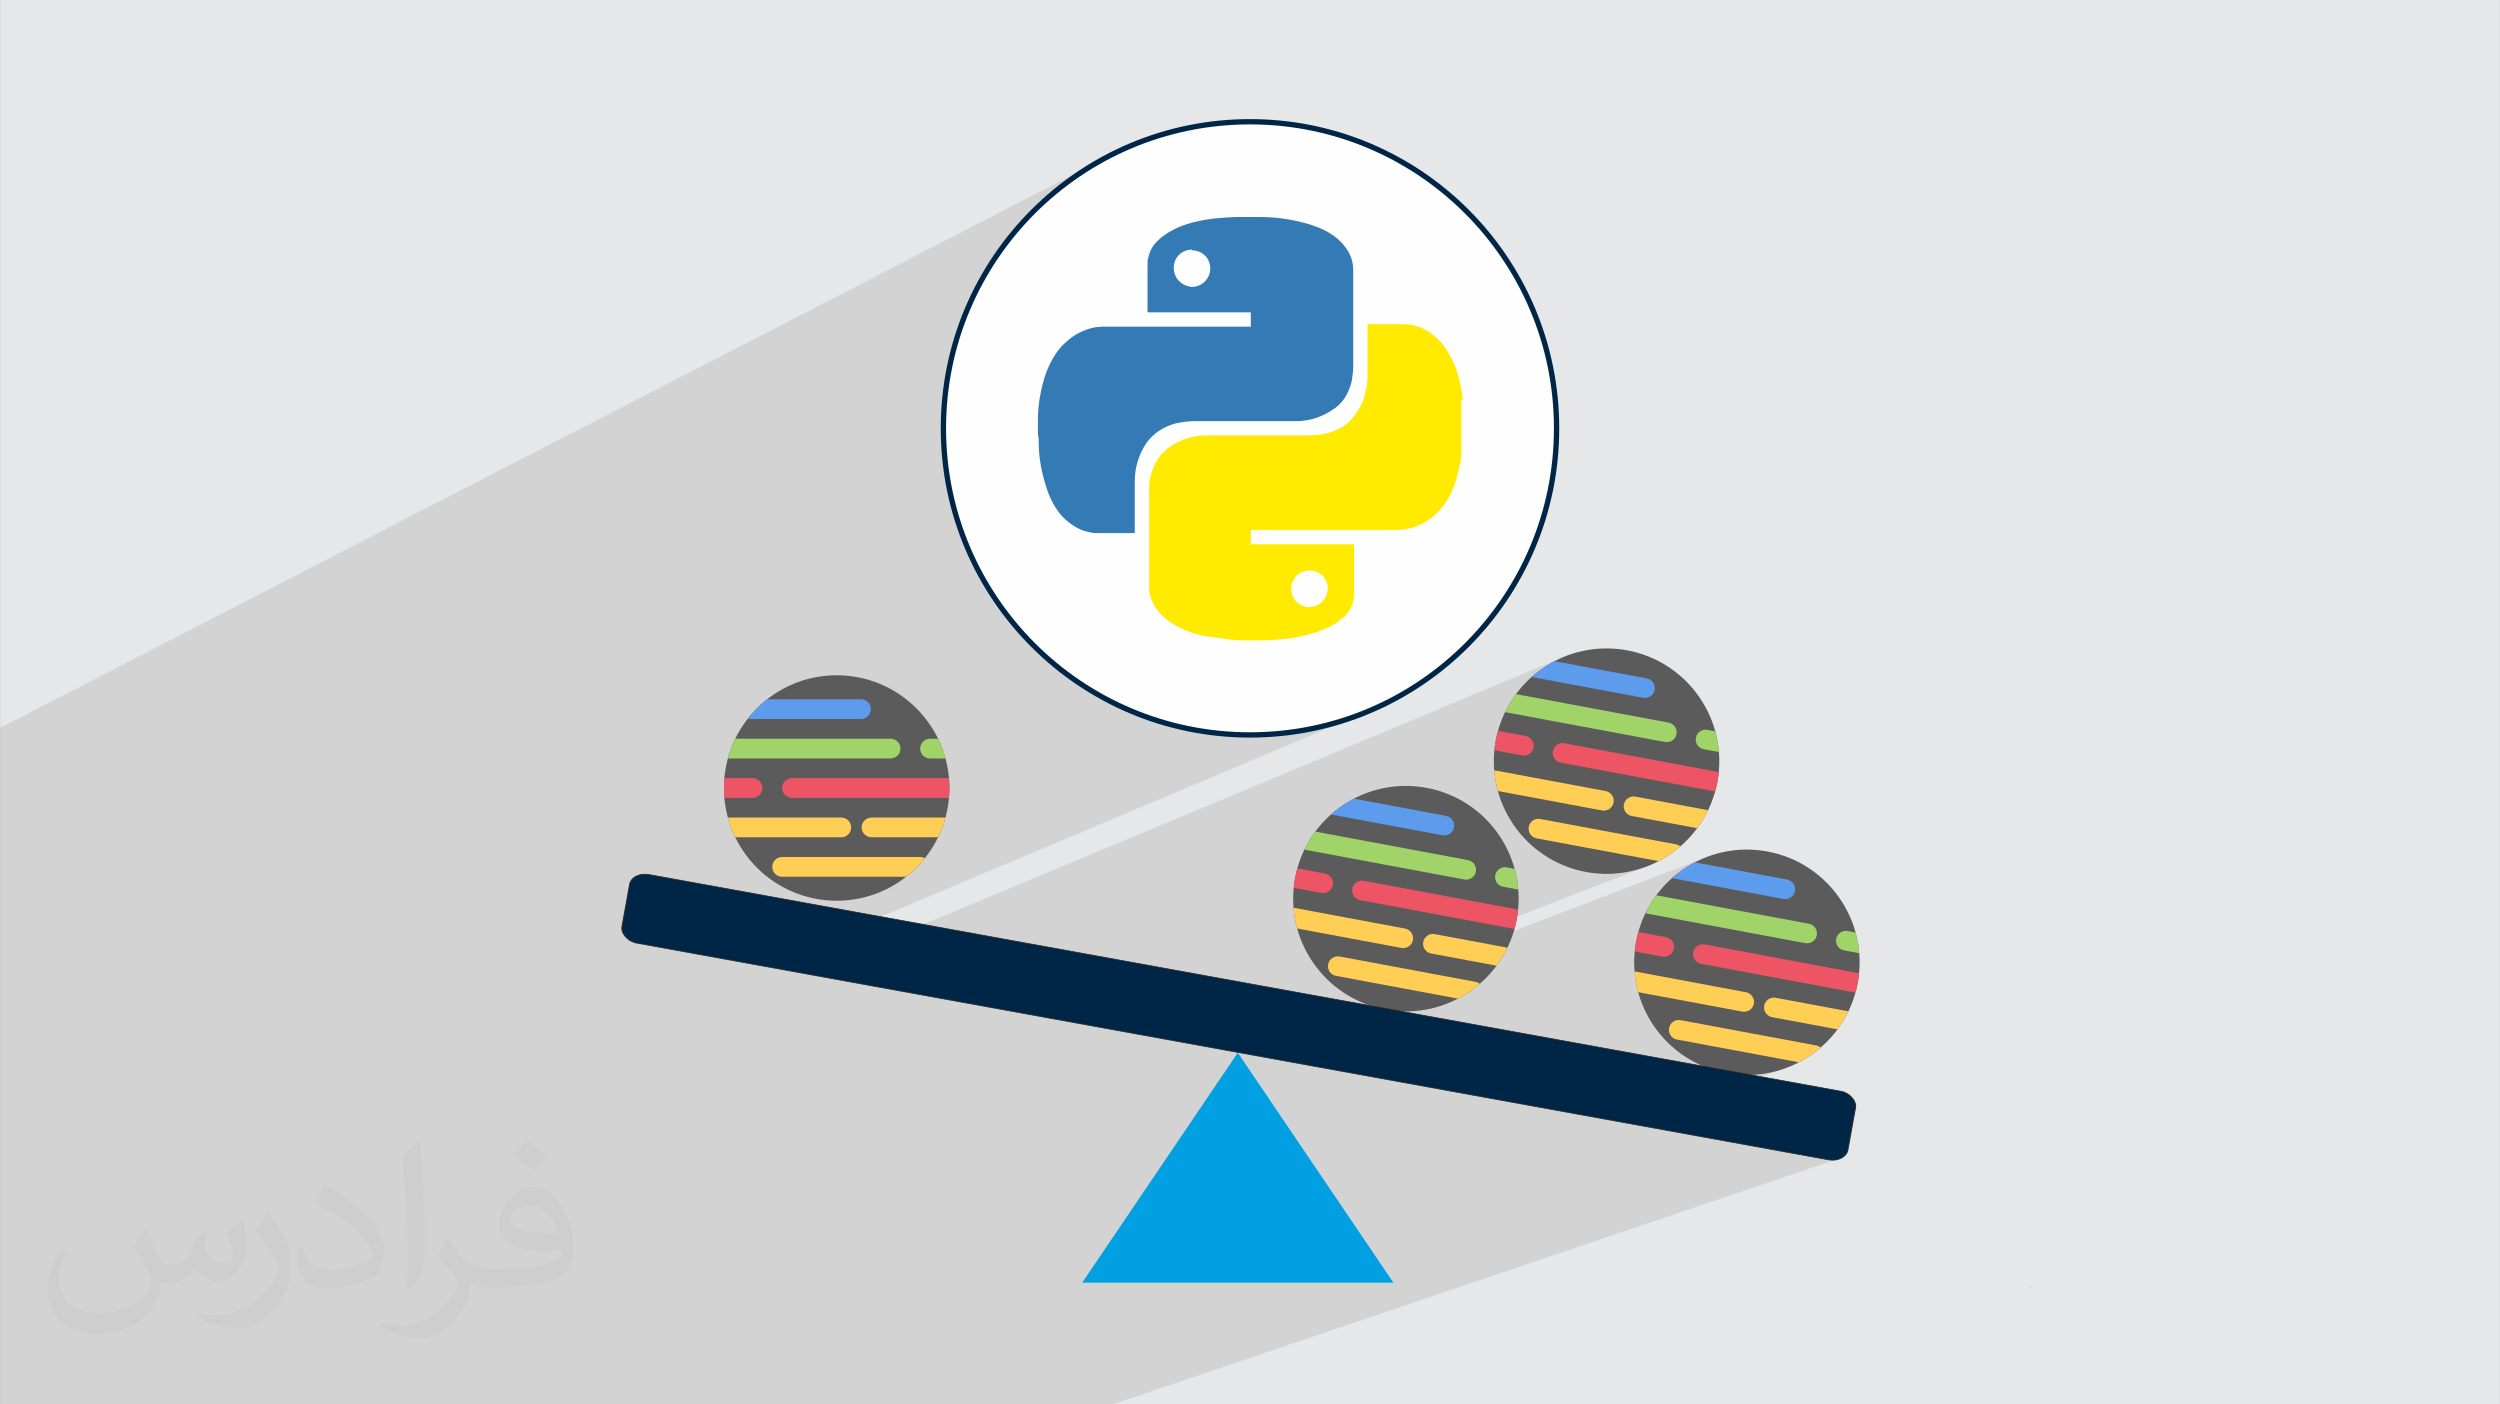 <?xml version="1.0" encoding="UTF-8"?>
<!DOCTYPE svg PUBLIC "-//W3C//DTD SVG 1.0//EN" "http://www.w3.org/TR/2001/REC-SVG-20010904/DTD/svg10.dtd">
<!-- Creator: CorelDRAW -->
<svg xmlns="http://www.w3.org/2000/svg" xml:space="preserve" width="3.708in" height="2.083in" version="1.0" style="shape-rendering:geometricPrecision; text-rendering:geometricPrecision; image-rendering:optimizeQuality; fill-rule:evenodd; clip-rule:evenodd"
viewBox="0 0 3702.73 2080.18"
 xmlns:xlink="http://www.w3.org/1999/xlink"
 xmlns:xodm="http://www.corel.com/coreldraw/odm/2003">
 <rect x="0" y="0" width="3702.73" height="2080.18" fill="#808080" stroke="none"/>
 <defs>
  <style type="text/css">
   <![CDATA[
    .str1 {stroke:#2B2A29;stroke-width:7.86;stroke-miterlimit:2.613}
    .str0 {stroke:#002647;stroke-width:7.86;stroke-miterlimit:2.613}
    .fil11 {fill:none}
    .fil6 {fill:#5B5B5B}
    .fil13 {fill:#00A0E3}
    .fil12 {fill:#002647}
    .fil0 {fill:#E6E7E8}
    .fil3 {fill:#FEFEFE}
    .fil4 {fill:#347AB4;fill-rule:nonzero}
    .fil7 {fill:#5D9CEC;fill-rule:nonzero}
    .fil8 {fill:#A0D468;fill-rule:nonzero}
    .fil9 {fill:#ED5565;fill-rule:nonzero}
    .fil10 {fill:#FFCE54;fill-rule:nonzero}
    .fil5 {fill:#FFEA00;fill-rule:nonzero}
    .fil2 {fill:#373435;fill-opacity:0.031}
    .fil1 {fill:#2B2A29;fill-opacity:0.102}
   ]]>
  </style>
     <clipPath id="id0">
      <path d="M1239.15 1000.21c92.21,0 166.97,74.76 166.97,166.97 0,92.22 -74.76,166.97 -166.97,166.97 -92.22,0 -166.97,-74.75 -166.97,-166.97 0,-92.21 74.75,-166.97 166.97,-166.97z"/>
     </clipPath>
      <clipPath id="id1">
       <path d="M2617.98 1261.25c90.65,16.93 150.41,104.13 133.49,194.78 -16.93,90.65 -104.13,150.41 -194.78,133.49 -90.65,-16.93 -150.41,-104.13 -133.49,-194.78 16.93,-90.65 104.14,-150.41 194.78,-133.49z"/>
      </clipPath>
      <clipPath id="id2">
       <path d="M2112.96 1166.95c90.65,16.93 150.41,104.13 133.49,194.78 -16.93,90.65 -104.13,150.41 -194.78,133.49 -90.65,-16.93 -150.41,-104.13 -133.49,-194.78 16.93,-90.65 104.14,-150.41 194.78,-133.49z"/>
      </clipPath>
      <clipPath id="id3">
       <path d="M2410.15 963.29c90.65,16.93 150.41,104.14 133.49,194.79 -16.93,90.65 -104.14,150.41 -194.78,133.49 -90.65,-16.93 -150.41,-104.14 -133.49,-194.79 16.93,-90.65 104.13,-150.41 194.78,-133.49z"/>
      </clipPath>
 </defs>
 <g id="Layer_x0020_1">
  <path class="fil0" d="M-0 0l3702.73 0 0 2080.18 -3702.73 0 0 -2080.18z"/>
  <path class="fil1" d="M372.37 2080.18l-351.32 0 -21.05 0 0 -75.08 0 -97.5 0 -32.2 0 -89.6 0 -3.46 0 -15.82 0 -6.31 0 -7.39 0 -1.73 0 -0.44 0 -31.63 0 -4.82 0 -3.46 0 -3.98 0 -2.21 0 -3.72 0 -1.98 0 -16.91 0 -25.87 0 -5.2 0 -8.23 0 -17.5 0 -40.45 0 -1.92 0 -0.03 0 -5.19 0 -14.01 0 -1.94 0 -6.51 0 -3.88 0 -1.04 0 -8.37 0 -16.07 0 -0.86 0 -7.5 0 -16.31 0 -1.6 0 -15.17 0 -0.6 0 -4.82 0 -3.31 0 -14.07 0 -3.52 0 -8.12 0 -7.83 0 -0.89 0 -57 0 -0.02 0 -0.02 0 -0.93 0 -6.85 0 -0.48 0 -4.21 0 -13.89 0 -31.94 0 -30.96 0 -1.88 0 -0.61 0 -2.04 0 -8.31 0 -1.58 0 -12.83 0 -9.92 0 -10.39 0 -0.32 0 -0.59 0 -0.36 0 -2.35 0 -7.8 0 -0.55 0 -14.1 0 -10.79 0 -0.12 0 -132.13 1634.9 -843.03 -19.02 10.93 -18.42 11.81 -17.8 12.66 -17.16 13.48 -16.48 14.27 -15.77 15.04 -15.04 15.77 -14.27 16.48 -13.48 17.16 -12.66 17.8 -11.81 18.42 -10.93 19.02 -10.03 19.58 -9.1 20.12 -8.13 20.62 -7.14 21.1 -0.38 1.34 320.23 -160.32 3.92 -1.95 3.94 -1.83 3.12 -1.28 3.15 -1.2 3.17 -1.13 3.19 -1.06 3.21 -0.99 3.22 -0.92 3.24 -0.86 3.25 -0.8 3.26 -0.75 3.27 -0.7 3.28 -0.65 3.29 -0.6 3.29 -0.56 3.29 -0.52 3.29 -0.48 3.29 -0.45 4.85 -0.41 4.85 -0.41 4.85 -0.39 4.85 -0.35 4.84 -0.3 4.84 -0.24 4.83 -0.15 4.82 -0.06 0.06 0 0.15 0 0.22 0 0.24 0 0.25 0 0.22 0 0.15 0 0.06 0 3.08 0 3.07 0 3.07 0 3.07 0 3.08 0 3.09 0 3.1 0 3.12 0 0.05 0 0.14 0 0.22 0 0.29 0 0.35 0 0.39 0 0.42 0 0.45 0 2.87 0.02 2.84 0.04 2.81 0.07 2.79 0.1 2.76 0.13 2.74 0.15 2.72 0.18 2.7 0.21 2.68 0.24 2.68 0.26 2.67 0.29 2.65 0.32 2.65 0.34 2.64 0.37 2.64 0.39 2.64 0.42 5.31 0.96 5.3 1.05 5.26 1.16 5.22 1.26 5.16 1.38 5.07 1.49 4.98 1.62 4.87 1.75 4.85 1.88 4.83 2.11 4.77 2.35 4.69 2.61 4.58 2.89 4.45 3.17 4.28 3.48 4.1 3.79 2.99 3.2 2.85 3.41 2.67 3.61 2.45 3.79 2.17 3.95 1.85 4.1 1.49 4.24 1.08 4.35 0.4 2.22 0.3 2.19 0.22 2.16 0.15 2.11 0.09 2.06 0.04 1.99 0.02 1.91 0 1.82 0 4.3 0 4.3 0 4.3 0 4.3 0 4.3 0 4.3 0 4.3 0 4.3 0 4.3 0 4.3 0 4.3 0 4.3 0 4.3 0 4.3 0 4.3 0 4.3 0 4.3 0 4.3 0 4.3 0 3.6 21.26 -10.09 0.4 0 0.31 0 0.26 0 0.22 0 0.22 0 0.24 0 0.29 0 0.37 0 3.12 0 3.14 0 3.16 0 3.17 0 3.18 0 3.19 0 3.2 0 3.2 0 3.2 0 3.2 0 3.19 0 3.18 0 3.17 0 3.16 0 3.14 0 3.12 0 3.91 0.11 3.92 0.34 3.91 0.56 3.88 0.79 3.83 1.01 3.77 1.23 3.69 1.44 3.59 1.66 5.17 2.85 4.94 3.25 4.7 3.61 4.44 3.94 4.16 4.23 3.86 4.47 3.55 4.67 3.22 4.84 2.35 3.74 2.19 3.77 2.04 3.81 1.9 3.84 1.77 3.88 1.63 3.92 1.51 3.96 1.39 3.99 1.28 4.04 1.18 4.08 1.07 4.13 0.98 4.17 0.89 4.23 0.81 4.27 0.74 4.32 0.67 4.38 0.05 0.9 0.14 0.91 0.19 0.93 0.22 0.97 0.22 1.03 0.19 1.1 0.14 1.2 0.05 1.3c1140.36,1735.66 1377.68,2096.87 0,0l-1.11 0.51c1182.01,1844.72 1297.93,2025.63 0,0l-0.08 0.04 726.71 1239.33c211.19,273.88 276.95,359.15 0,0l0 0 -412.19 -534.54 -5.9 5.18 -5.78 5.58 -5.51 5.86 -5.24 6.14 -4.95 6.4 -4.65 6.66 -4.33 6.91 -4 7.14 -3.67 7.38 -3.31 7.6 -2.96 7.81 -2.57 8.02 -2.19 8.22 -1.79 8.41 -1.36 8.49 -0.92 8.45 -0.49 8.41 -0.07 8.35 0.35 8.28 0.76 8.2 1.16 8.11 1.54 8 1.93 7.89 2.3 7.75 2.67 7.61 3.03 7.46 3.37 7.29 3.71 7.11 4.05 6.92 4.37 6.71 4.69 6.5 4.99 6.27 5.29 6.03 5.58 5.78 5.86 5.51 6.14 5.24 6.4 4.95 6.66 4.64 6.91 4.33 7.14 4 7.38 3.67 7.6 3.31 7.81 2.96 8.02 2.57 8.22 2.19 8.41 1.79 8.49 1.36 8.45 0.92 8.41 0.49 8.35 0.07 8.28 -0.35 8.2 -0.76 8.11 -1.16 8 -1.54 7.89 -1.93 7.75 -2.3 7.61 -2.67 -186.28 65.66 19.96 28.63 231.34 41.95 3.96 0.31 3.83 -0.47 3.62 -1.2 -173.52 58.73 212.55 304.92 -212.55 -304.92 -11.82 4 204.76 300.92 -204.76 -300.92 -247.87 83.9 134.02 217.02 -134.02 -217.02 -39.77 13.46 117.65 203.56 -117.65 -203.56 -601.44 203.56 -111.64 0 -219.27 0 -85.38 0 -133.9 0 -328.82 0 -198.94 0 -102.27 0 -53.14 0 -42.5 0zm819.75 -637.74l649.75 -271.4 -18.43 -31.88 -693.09 292.09 61.77 11.2zm1287.78 233.5l-19.96 -28.63 -10.02 3.53 15.26 22.43 14.71 2.67zm-14.71 -2.67l-15.26 -22.43 -36.84 12.98 52.11 9.45zm-673.3 -588.7l-36.35 -62.89 -76.09 33.12 15.77 6.22 21.1 7.14 21.55 6.12 21.97 5.07 22.36 3.99 9.69 1.23zm0 0l13.04 1.66 4.98 0.38 -43.12 -69.82 194.17 -84.51 100.16 147.18 -203.21 84.88 -19.46 -31.52 -15.01 6.33 18.43 31.88 16.04 -6.7 -19.46 -31.52 189.68 -79.93 -20.62 8.13 -21.1 7.14 -21.55 6.12 -21.97 5.07 -22.36 3.99 -22.73 2.89 -23.06 1.75 -23.37 0.59 -23.37 -0.59 -18.08 -1.38 -43.12 -69.82 -11.25 4.9 36.35 62.89zm1100.34 747.41l-726.71 -1239.33 -1.12 0.51 0 2.88 0 5.31 0 5.31 0 5.31 0 5.3 0 5.31 0 5.3 0 5.3 0 5.3 0 5.3 0 5.3 0 5.3 0 5.31 0 5.31 0 5.31 0 5.31 -0.05 0.86 -0.14 0.86 -0.19 0.87 -0.22 0.87 -0.22 0.88 -0.19 0.88 -0.14 0.89 -0.05 0.9 -0.9 4.8 -0.92 4.7 -0.97 4.62 -1.05 4.55 -1.16 4.49 -1.3 4.45 -1.47 4.43 -1.67 4.41 -1.15 3.05 -1.23 3.03 -1.31 3 -1.4 2.96 -1.47 2.92 -1.56 2.88 -1.64 2.83 -1.72 2.79 -1.81 2.73 -1.89 2.67 -1.97 2.61 -2.06 2.54 -2.15 2.48 -2.23 2.4 -2.32 2.32 -2.41 2.24 -2.44 2.17 -2.49 2.06 -2.54 1.95 -2.59 1.83 -2.64 1.72 -2.69 1.61 -2.74 1.49 -2.78 1.38 -2.83 1.27 -16.49 7.32 165.67 214.84 62.3 -26.02 -7.29 3.37 -7.11 3.71 -6.92 4.05 -6.71 4.37 -6.5 4.69 -6.27 4.99 -6.03 5.29 -5.78 5.58 -1.07 1.14 214.78 278.54 54.19 -20.8 -7.46 3.03 -7.29 3.37 -7.11 3.71 -6.92 4.05 -6.71 4.37 -6.5 4.69 -6.27 4.99 -0.13 0.11 412.19 534.54zm-807.07 -1046.62l-79.77 35.4 0 1.62 0 4.56 0 4.54 0 4.53 0 4.52 0 4.52 0 4.52 0 4.52 0 4.53 0 4.54 0 4.56 0 4.57 0 4.59 0 4.62 -0 0.86 -0.01 0.88 -0.04 0.92 -0.08 0.96 -0.13 1.02 -0.19 1.1 -0.27 1.19 -0.36 1.3 -1.03 4.24 -1.38 3.93 -1.71 3.66 -2.04 3.42 -2.38 3.2 -2.72 3.02 -3.05 2.88 -3.38 2.77 -4.1 3.34 -4.29 3.03 -4.47 2.76 -4.65 2.52 -4.82 2.3 -2.92 1.27 102.05 146.4 187.41 -78.28 -165.67 -214.84zm174.29 226.02l-4.44 4.72 -5.24 6.14 -4.95 6.4 -4.64 6.66 -4.33 6.91 -4 7.14 -3.67 7.38 -3.31 7.6 -2.96 7.81 -2.57 8.02 -2.19 8.22 -1.79 8.41 -1.36 8.49 -0.92 8.45 -0.49 8.41 -0.07 8.35 0.35 8.28 0.76 8.2 1.16 8.11 1.54 8 1.93 7.89 2.3 7.75 2.67 7.61 3.03 7.46 3.37 7.29 3.71 7.11 4.05 6.92 4.37 6.71 4.69 6.5 4.99 6.27 5.29 6.03 5.58 5.78 5.86 5.51 6.14 5.24 6.4 4.95 6.66 4.65 6.91 4.33 7.14 4 7.38 3.67 7.6 3.31 7.81 2.96 8.02 2.57 8.22 2.19 8.41 1.79 8.49 1.36 8.45 0.92 8.41 0.49 8.35 0.07 8.28 -0.35 8.2 -0.76 8.11 -1.16 8 -1.54 7.88 -1.93 7.76 -2.3 7.61 -2.67 -182.8 70.47 10.81 15.51 207.83 -79.76 -214.78 -278.54zm-230.4 430.12l9.61 15.56 221.54 -85.02 -10.6 -15.57 -220.56 85.03zm9.61 15.56l-9.61 -15.56 -25.25 9.73 9.08 15.72 25.78 -9.89zm-25.78 9.89l-9.08 -15.72 -26.06 10.04 5.78 4.47 6.66 4.64 5.22 3.27 17.49 -6.71zm-51.51 -534.86l-0.42 0.18 100.16 147.18 2.32 -0.97 -102.05 -146.4zm294.22 422.07l-5.98 2.31 10.6 15.57 6.19 -2.37 -10.81 -15.51z"/>
  <path class="fil2" d="M215.96 1821.93c7.07,10.71 11.65,21.01 16.13,32.45 3.33,6.66 5.09,18.93 20.7,18.93 4.57,0 11.13,-1.35 16.95,-4.57 6.55,-3.44 11.54,-8.64 14.15,-16.53l6.24 -21.01 15.19 -7.49 1.04 1.04c-2.08,7.91 -2.59,15.5 -2.59,21.43 0,17.57 15.19,24.23 27.25,24.23 7.07,0 13.42,-3.44 13.42,-9.89 0,-8.32 -3.53,-22.47 -8.12,-35.16 7.07,-7.07 14.15,-14.15 22.26,-19.87l1.25 0.63c3.53,14.98 5.51,29.75 5.51,39.63 0,9.67 -4.27,20.39 -7.8,27.36 -7.28,13.73 -20.18,24.65 -35.78,24.65 -11.85,0 -25.06,-5.93 -34.12,-16.95l-0.52 0c-8.53,10.61 -21.74,20.18 -42.86,20.18l-6.55 0c-1.04,13.94 -4.05,23.81 -8.64,32.66 -12.58,24.54 -49.92,41.92 -85.08,41.92 -48.89,0 -73.43,-28.19 -73.43,-65.73 0,-23.19 7.59,-44.72 19.24,-60.01l9.56 3.95c-7.28,13.94 -12.17,27.04 -12.17,39.94 0,35.16 28.61,51.9 61.58,51.9 30.58,0 68.44,-19.45 75.31,-42.02 -2.59,-24.65 -11.85,-36.19 -26,-58.66 4.27,-7.49 9.78,-14.98 16.64,-22.98l1.25 0 0 0 0 0 -0.01 -0.04zm563.83 -132.3c10.3,6.45 20.39,14.04 30.27,22.78 -5.51,7.8 -12.38,14.88 -20.91,21.12 -9.89,-8.01 -19.76,-14.88 -29.86,-22.16 6.86,-7.7 13.63,-15.08 20.49,-21.74l0 0 0 0 0 0 0 0 0 0 0.01 0zm5.3 96.11c-16.64,0 -30.27,10.92 -30.27,19.03 0,17.38 33.28,22.78 73.12,22.56 -4.99,-20.39 -22.47,-41.61 -42.86,-41.61l0 0.01zm-37.35 92.99c21.64,0 40.57,-0.63 55.02,-4.27 16.13,-4.05 29.75,-12.17 29.75,-17.78 0,-1.46 0,-3.22 -0.52,-4.68 -9.05,0.83 -19.45,0.83 -28.5,0.83 -29.33,0 -51.79,-6.66 -60.64,-23.09 -2.19,-4.57 -3.74,-9.67 -3.74,-15.5 0,-15.92 6.86,-31.41 18.93,-42.13 10.08,-8.84 21.22,-14.35 32.55,-14.35 20.49,0 36.81,16.44 48.26,42.34 6.24,14.15 10.5,30.47 10.5,51.07 0,13.73 -3.74,25.27 -12.27,33.8 -15.92,15.4 -45.24,21.22 -90.17,21.22l-20.39 0 0 0 -5.3 0c-11.13,0 -19.14,-1.98 -25.48,-6.86l-1.04 0c0.31,2.59 0.52,5.09 0.52,7.49 0,10.08 -3.33,22.98 -10.08,33.28 -19.97,29.64 -41.61,42.53 -60.33,42.53 -18.93,0 -42.13,-7.28 -63.03,-16.75l3.74 -7.28c6.76,2.81 16.13,4.68 29.02,4.68 33.8,0 78.21,-32.45 83.72,-64.17 -1.25,-2.59 -3.53,-6.03 -6.76,-9.67 -9.89,-11.75 -16.13,-21.53 -21.95,-31.82 4.99,-9.89 9.56,-17.78 13.83,-24.96l1.77 -0.21c14.46,29.44 27.56,46.28 56.78,46.28l4.57 0 0 0 21.22 0 0 0 0 0 0 0 0 0 0 0 0.04 0zm-146.45 31.1c2.5,-13.52 2.7,-28.7 2.7,-42.86l0 -21.01c0,-39.21 -4.99,-96.2 -9.05,-133.34 7.07,-7.59 16.95,-16.53 24.75,-22.56l2.29 0.63c5.3,46.7 6.55,100.79 6.55,150.81 0,13.11 -0.52,25.9 -1.77,35.26 -0.73,11.85 -7.59,20.8 -22.26,34.53l-3.22 -1.46zm-150.71 -61.89c0.73,18.41 9.78,32.87 41.4,32.87 19.66,0 36.3,-5.09 54.71,-13.83 3.33,-1.46 5.09,-3.44 5.09,-5.09 0,-11.54 -8.84,-26.83 -23.71,-40.77 -14.46,-13.11 -33.6,-24.65 -51.48,-32.35 -6.14,-2.59 -8.12,-5.3 -8.12,-7.91 0,-5.3 7.07,-16.44 12.9,-24.44l1.98 -0.21c20.49,10.71 43.38,26.63 60.33,44.3 15.4,16.33 24.96,32.87 24.96,50.86 0,13.31 -4.05,25.79 -10.61,37.44 -22.47,11.33 -46.39,19.97 -70.1,19.97 -28.81,0 -48.47,-13.52 -48.47,-45.24 0,-3.44 0,-8.73 1.25,-15.61l9.89 0 0 0 0 0 0 0 0 0 0 0 -0.01 0zm-52.11 -52.32l17.89 28.92c6.55,10.71 12.69,22.37 12.69,40.77l0 23.5c0,19.03 -12.17,39.42 -31.82,59.6 -15.4,13.63 -29.02,19.45 -41.61,19.45 -18.72,0 -40.15,-5.82 -64.9,-16.44l2.81 -7.28c7.8,2.08 16.84,3.84 27.98,3.84 35.58,-0.21 71.97,-26.21 88.61,-57.93 1.98,-3.64 2.7,-7.07 2.7,-9.47 0,-3.64 -1.98,-7.7 -3.53,-11.33 -9.05,-17.05 -19.14,-32.66 -30.27,-47.12 5.82,-9.16 11.65,-17.99 17.99,-26.73l1.46 0.21 0 0 0 0 0 0 0 0 0 0 -0.01 0z"/>
  <g id="_2049167044320">
   <circle class="fil3 str0" cx="1851.36" cy="634.46" r="454.12"/>
   <path class="fil4" d="M1537.24 644.87c0,-7.02 0,-14.04 0,-21.07 0,-1.08 0,-1.08 0,-2.42 0,-12.95 1.21,-24.7 3.51,-36.45 2.43,-12.96 5.81,-25.93 10.54,-37.67 7.14,-16.46 15.37,-30.51 29.54,-42.37 10.54,-9.32 22.27,-15.13 35.23,-18.77 8.23,-2.3 16.35,-2.3 24.7,-2.3 70.6,0 139.99,0 210.59,0 0,0 1.21,0 1.21,0 0,-7.14 0,-14.16 0,-21.19 -50.62,0 -101.24,0 -152.95,0 0,-1.21 0,-1.21 0,-2.32 0,-22.4 0,-46.02 0,-68.41 0,-1.09 0,-1.09 0,-2.31 0,-2.3 0,-5.81 1.21,-8.12 2.31,-10.65 7.02,-18.77 15.13,-26.04 8.36,-8.11 18.9,-14.04 29.42,-18.77 16.59,-7.02 34.28,-10.65 51.83,-12.95 12.95,-1.09 25.91,-2.31 38.74,-2.31 0,0 1.34,0 1.34,0 8.23,0 16.35,0 24.7,0 0,0 1.08,0 2.3,0 15.39,0 29.42,1.21 43.49,3.52 14.16,2.42 28.34,5.82 41.17,10.65 12.96,4.72 25.91,11.75 36.56,22.28 8.12,8.23 15.26,18.9 17.55,30.65 1.21,5.93 1.21,11.75 1.21,16.47 0,45.9 0,91.79 0,137.58 0,7.14 -1.21,15.38 -2.31,22.4 -4.72,18.77 -14.04,34.15 -30.65,43.47 -16.47,10.65 -34.15,15.39 -51.83,15.39 -49.29,0 -100.03,0 -149.44,0 -9.33,0 -19.98,1.21 -29.42,3.5 -17.43,4.73 -31.73,14.18 -42.27,28.22 -11.86,17.67 -17.68,36.45 -17.68,57.76 0,24.59 0,49.42 0,73.99 0,0 0,1.21 0,2.31 -1.21,0 -1.21,0 -2.31,0 -17.68,0 -35.35,0 -53.03,0 -3.4,0 -7.02,0 -10.41,-1.08 -14.3,-2.3 -26.05,-9.32 -36.7,-18.77 -11.75,-10.54 -19.86,-24.71 -25.79,-39.96 -4.73,-13.07 -8.23,-25.91 -10.65,-38.86 -2.32,-11.75 -3.4,-24.71 -3.4,-36.45 0,-3.63 0,-7.14 -1.21,-10.65l0 0 0 1.09 0 0 0 0.02 0.04 0 0.03 -0.04 0.02 -0.02zm228.28 -275.14l0 0c-15.38,0 -27.12,11.75 -27.12,27 0,15.26 11.75,27.12 27.12,28.21 15.26,0 27,-12.95 27,-27.12 0,-15.26 -11.75,-27 -27,-27l0 0 0 -1.09z"/>
   <path class="fil5" d="M2164.4 590.73c0,28.34 0,56.56 0,84.89 0,2.3 -1.21,4.6 -1.21,7.02 -2.41,12.95 -4.72,24.7 -9.45,36.45 -5.93,16.35 -15.26,31.74 -28.34,43.47 -12.85,11.88 -28.08,18.9 -44.56,21.33 -5.94,1.09 -11.75,1.09 -17.68,1.09 -69.51,0 -139.99,0 -209.5,0 0,0 -1.09,0 -1.09,0 0,7.02 0,14.17 0,21.19 50.49,0 101.23,0 152.82,0 0,1.09 0,1.09 0,2.43 0,24.7 0,48.21 0,72.91 0,2.3 0,4.61 -1.09,8.23 -2.31,11.75 -8.23,19.86 -17.68,27.12 -10.66,9.33 -23.49,15.13 -37.66,19.86 -18.77,5.92 -37.54,9.56 -57.65,10.66 -11.63,1.21 -23.36,1.21 -34.02,1.21 -15.39,0 -29.42,0 -43.47,-2.31 -9.57,-1.34 -17.68,-2.42 -26.05,-3.63 -15.26,-2.43 -29.42,-7.02 -42.37,-14.04 -12.85,-6.05 -24.59,-15.39 -32.82,-27.12 -5.93,-8.23 -9.45,-17.68 -10.65,-27 0,-3.62 0,-7.14 0,-10.65 0,-44.81 0,-90.58 0,-135.39 0,-8.12 0,-16.47 2.3,-23.49 4.72,-18.77 14.18,-34.03 30.65,-44.68 16.47,-10.66 34.15,-15.38 52.91,-15.38 49.53,0 100.03,0 149.44,0 9.45,0 19.99,-1.09 29.43,-3.39 16.58,-4.72 30.65,-12.95 40.08,-27.12 12.95,-16.59 17.68,-35.36 18.77,-56.43 0,-24.72 0,-50.74 0,-75.33 0,-1.21 0,-1.21 0,-2.42 1.21,0 1.21,0 2.31,0 16.58,0 34.15,0 50.74,0 10.41,0 21.07,2.42 30.51,7.14 14.05,7.02 25.93,18.77 34.04,31.86 12.95,19.86 19.01,41.05 22.4,64.54 0,2.42 1.2,4.72 1.2,8.35l0 0 -2.3 -1.34 0 0 0 0 -0.02 0 0.01 -0.01 -0 -0.02zm-225.96 308.45l0 0c15.39,0 27.12,-11.75 28.21,-27.13 0,-15.26 -11.75,-27 -27,-27 -15.26,0 -27.12,11.75 -27.12,27 0,15.39 11.86,27.13 27.12,27.13l-1.21 0 0 0z"/>
   <g>
    <path class="fil6" d="M1239.15 1000.21c92.21,0 166.97,74.76 166.97,166.97 0,92.22 -74.76,166.97 -166.97,166.97 -92.22,0 -166.97,-74.75 -166.97,-166.97 0,-92.21 74.75,-166.97 166.97,-166.97z"/>
    <g style="clip-path:url(#id0)">
     <g>
      <g>
       <path id="_1" class="fil7" d="M1275.19 1064.97l-277.54 0c-8.08,0 -14.61,-6.53 -14.61,-14.61 0,-8.07 6.53,-14.6 14.61,-14.6l277.54 0c8.08,0 14.61,6.53 14.61,14.6 0,8.08 -6.53,14.61 -14.61,14.61z"/>
       <path class="fil8" d="M1319.01 1123.39l-292.15 0c-8.08,0 -14.61,-6.53 -14.61,-14.61 0,-8.07 6.53,-14.6 14.61,-14.6l292.15 0c8.08,0 14.61,6.53 14.61,14.6 0,8.08 -6.53,14.61 -14.61,14.61l0 0z"/>
       <path class="fil8" d="M1406.64 1123.39l-29.21 0c-8.07,0 -14.6,-6.53 -14.6,-14.61 0,-8.07 6.53,-14.6 14.6,-14.6l29.21 0c8.08,0 14.61,6.53 14.61,14.6 0,8.08 -6.53,14.61 -14.61,14.61l0 0z"/>
       <path class="fil9" d="M1114.49 1181.81l-58.42 0c-8.08,0 -14.61,-6.53 -14.61,-14.61 0,-8.07 6.53,-14.6 14.61,-14.6l58.42 0c8.08,0 14.61,6.53 14.61,14.61 0,8.07 -6.53,14.6 -14.61,14.6l0 0z"/>
       <path class="fil9" d="M1479.67 1181.81l-306.76 0c-8.07,0 -14.6,-6.53 -14.6,-14.61 0,-8.07 6.53,-14.6 14.6,-14.6l306.76 0c8.08,0 14.61,6.53 14.61,14.61 0,8.07 -6.53,14.6 -14.61,14.6l0 0z"/>
       <path class="fil10" d="M1245.98 1240.18l-189.91 0c-8.08,0 -14.61,-6.53 -14.61,-14.6 0,-8.08 6.53,-14.61 14.61,-14.61l189.91 0c8.08,0 14.61,6.53 14.61,14.61 0,8.08 -6.53,14.6 -14.61,14.6l0 0z"/>
       <path class="fil10" d="M1362.8 1298.6l-204.47 0c-8.08,0 -14.61,-6.53 -14.61,-14.6 0,-8.08 6.53,-14.61 14.61,-14.61l204.47 0c8.08,0 14.61,6.53 14.61,14.61 0,8.08 -6.53,14.6 -14.61,14.6z"/>
       <path class="fil10" d="M1099.9 1298.6l-43.83 0c-8.08,0 -14.61,-6.53 -14.61,-14.6 0,-8.08 6.53,-14.61 14.61,-14.61l43.83 0c8.08,0 14.61,6.53 14.61,14.61 0,8.08 -6.53,14.6 -14.61,14.6z"/>
       <path class="fil10" d="M1480.65 1240.18l-189.91 0c-8.08,0 -14.61,-6.53 -14.61,-14.6 0,-8.08 6.53,-14.61 14.61,-14.61l189.91 0c8.08,0 14.61,6.53 14.61,14.61 0,8.08 -6.53,14.6 -14.61,14.6l0 0z"/>
      </g>
     </g>
    </g>
    <path class="fil11" d="M1239.15 1000.21c92.21,0 166.97,74.76 166.97,166.97 0,92.22 -74.76,166.97 -166.97,166.97 -92.22,0 -166.97,-74.75 -166.97,-166.97 0,-92.21 74.75,-166.97 166.97,-166.97z"/>
    <g>
     <path class="fil6" d="M2617.98 1261.25c90.65,16.93 150.41,104.13 133.49,194.78 -16.93,90.65 -104.13,150.41 -194.78,133.49 -90.65,-16.93 -150.41,-104.13 -133.49,-194.78 16.93,-90.65 104.14,-150.41 194.78,-133.49z"/>
     <g style="clip-path:url(#id1)">
      <g>
       <g>
        <path id="_1_0" class="fil7" d="M2641.52 1331.52l-272.83 -50.95c-7.94,-1.48 -13.16,-9.1 -11.68,-17.04 1.48,-7.94 9.1,-13.16 17.04,-11.68l272.83 50.94c7.94,1.48 13.16,9.1 11.68,17.04 -1.48,7.94 -9.1,13.16 -17.04,11.68z"/>
        <path class="fil8" d="M2673.87 1397l-287.18 -53.63c-7.94,-1.48 -13.16,-9.1 -11.68,-17.04 1.48,-7.94 9.1,-13.16 17.04,-11.68l287.18 53.63c7.94,1.48 13.16,9.1 11.68,17.04 -1.48,7.94 -9.1,13.16 -17.04,11.68l0 0z"/>
        <path class="fil8" d="M2760.02 1413.09l-28.72 -5.36c-7.94,-1.48 -13.16,-9.1 -11.68,-17.04 1.48,-7.94 9.1,-13.16 17.04,-11.68l28.72 5.36c7.94,1.48 13.16,9.1 11.68,17.04 -1.48,7.94 -9.1,13.16 -17.04,11.68l0 0z"/>
        <path class="fil9" d="M2462.11 1416.89l-57.43 -10.72c-7.94,-1.48 -13.16,-9.1 -11.68,-17.04 1.49,-7.94 9.1,-13.16 17.04,-11.68l57.43 10.72c7.94,1.48 13.16,9.1 11.68,17.04 -1.48,7.94 -9.1,13.16 -17.04,11.68l0 0z"/>
        <path class="fil9" d="M2821.08 1483.92l-301.54 -56.31c-7.94,-1.48 -13.16,-9.1 -11.68,-17.04 1.48,-7.94 9.1,-13.16 17.04,-11.68l301.54 56.31c7.94,1.48 13.16,9.1 11.68,17.04 -1.48,7.94 -9.1,13.16 -17.04,11.68l0 0z"/>
        <path class="fil10" d="M2580.64 1498.4l-186.68 -34.86c-7.94,-1.48 -13.16,-9.1 -11.68,-17.04 1.48,-7.94 9.1,-13.16 17.04,-11.68l186.68 34.86c7.94,1.48 13.16,9.1 11.68,17.04 -1.48,7.94 -9.1,13.16 -17.04,11.68l0 0z"/>
        <path class="fil10" d="M2684.75 1577.27l-200.99 -37.53c-7.94,-1.48 -13.16,-9.1 -11.68,-17.04 1.49,-7.94 9.1,-13.16 17.04,-11.68l200.99 37.53c7.94,1.48 13.16,9.1 11.68,17.04 -1.48,7.94 -9.1,13.16 -17.04,11.68z"/>
        <path class="fil10" d="M2426.33 1529.02l-43.09 -8.05c-7.94,-1.48 -13.16,-9.1 -11.68,-17.04 1.48,-7.94 9.1,-13.16 17.04,-11.68l43.09 8.05c7.94,1.48 13.16,9.1 11.68,17.04 -1.48,7.94 -9.1,13.16 -17.04,11.68z"/>
        <path class="fil10" d="M2811.33 1541.47l-186.68 -34.86c-7.94,-1.49 -13.16,-9.1 -11.68,-17.04 1.48,-7.94 9.1,-13.16 17.04,-11.68l186.68 34.86c7.94,1.49 13.16,9.1 11.68,17.04 -1.48,7.94 -9.1,13.16 -17.04,11.68l0 0z"/>
       </g>
      </g>
     </g>
     <path class="fil11" d="M2617.98 1261.25c90.65,16.93 150.41,104.13 133.49,194.78 -16.93,90.65 -104.13,150.41 -194.78,133.49 -90.65,-16.93 -150.41,-104.13 -133.49,-194.78 16.93,-90.65 104.14,-150.41 194.78,-133.49z"/>
     <path class="fil6" d="M2112.96 1166.95c90.65,16.93 150.41,104.13 133.49,194.78 -16.93,90.65 -104.13,150.41 -194.78,133.49 -90.65,-16.93 -150.41,-104.13 -133.49,-194.78 16.93,-90.65 104.14,-150.41 194.78,-133.49z"/>
     <g style="clip-path:url(#id2)">
      <g>
       <g>
        <path id="_1_1" class="fil7" d="M2136.51 1237.22l-272.83 -50.95c-7.94,-1.48 -13.16,-9.1 -11.68,-17.04 1.48,-7.94 9.1,-13.16 17.04,-11.68l272.83 50.94c7.94,1.48 13.16,9.1 11.68,17.04 -1.48,7.94 -9.1,13.16 -17.04,11.68z"/>
        <path class="fil8" d="M2168.85 1302.7l-287.18 -53.63c-7.94,-1.48 -13.16,-9.1 -11.68,-17.04 1.48,-7.94 9.1,-13.16 17.04,-11.68l287.18 53.63c7.94,1.48 13.16,9.1 11.68,17.04 -1.48,7.94 -9.1,13.16 -17.04,11.68l0 0z"/>
        <path class="fil8" d="M2255 1318.78l-28.72 -5.36c-7.94,-1.48 -13.16,-9.1 -11.68,-17.04 1.48,-7.94 9.1,-13.16 17.04,-11.68l28.72 5.36c7.94,1.48 13.16,9.1 11.68,17.04 -1.48,7.94 -9.1,13.16 -17.04,11.68l0 0z"/>
        <path class="fil9" d="M1957.09 1322.59l-57.43 -10.72c-7.94,-1.48 -13.16,-9.1 -11.68,-17.04 1.49,-7.94 9.1,-13.16 17.04,-11.68l57.43 10.72c7.94,1.48 13.16,9.1 11.68,17.04 -1.48,7.94 -9.1,13.16 -17.04,11.68l0 0z"/>
        <path class="fil9" d="M2316.07 1389.62l-301.54 -56.31c-7.94,-1.48 -13.16,-9.1 -11.68,-17.04 1.48,-7.94 9.1,-13.16 17.04,-11.68l301.54 56.31c7.94,1.48 13.16,9.1 11.68,17.04 -1.48,7.94 -9.1,13.16 -17.04,11.68l0 0z"/>
        <path class="fil10" d="M2075.63 1404.09l-186.68 -34.86c-7.94,-1.49 -13.16,-9.1 -11.68,-17.04 1.48,-7.94 9.1,-13.16 17.04,-11.68l186.68 34.86c7.94,1.48 13.16,9.1 11.68,17.04 -1.48,7.94 -9.1,13.16 -17.04,11.68l0 0z"/>
        <path class="fil10" d="M2179.74 1482.97l-200.99 -37.53c-7.94,-1.48 -13.16,-9.1 -11.68,-17.04 1.49,-7.94 9.1,-13.16 17.04,-11.68l200.99 37.53c7.94,1.48 13.16,9.1 11.68,17.04 -1.48,7.94 -9.1,13.16 -17.04,11.68z"/>
        <path class="fil10" d="M1921.31 1434.71l-43.09 -8.05c-7.94,-1.48 -13.16,-9.1 -11.68,-17.04 1.48,-7.94 9.1,-13.16 17.04,-11.68l43.09 8.05c7.94,1.48 13.16,9.1 11.68,17.04 -1.48,7.94 -9.1,13.16 -17.04,11.68z"/>
        <path class="fil10" d="M2306.31 1447.17l-186.68 -34.86c-7.94,-1.48 -13.16,-9.1 -11.68,-17.04 1.48,-7.94 9.1,-13.16 17.04,-11.68l186.68 34.86c7.94,1.48 13.16,9.1 11.68,17.04 -1.48,7.94 -9.1,13.16 -17.04,11.68l0 0z"/>
       </g>
      </g>
     </g>
     <path class="fil11" d="M2112.96 1166.95c90.65,16.93 150.41,104.13 133.49,194.78 -16.93,90.65 -104.13,150.41 -194.78,133.49 -90.65,-16.93 -150.41,-104.13 -133.49,-194.78 16.93,-90.65 104.14,-150.41 194.78,-133.49z"/>
     <path class="fil6" d="M2410.15 963.29c90.65,16.93 150.41,104.14 133.49,194.79 -16.93,90.65 -104.14,150.41 -194.78,133.49 -90.65,-16.93 -150.41,-104.14 -133.49,-194.79 16.93,-90.65 104.13,-150.41 194.78,-133.49z"/>
     <g style="clip-path:url(#id3)">
      <g>
       <g>
        <path id="_1_2" class="fil7" d="M2433.69 1033.57l-272.83 -50.95c-7.94,-1.48 -13.16,-9.1 -11.68,-17.04 1.49,-7.94 9.1,-13.16 17.04,-11.68l272.83 50.95c7.94,1.48 13.16,9.1 11.68,17.04 -1.48,7.94 -9.1,13.16 -17.04,11.68z"/>
        <path class="fil8" d="M2466.04 1099.04l-287.18 -53.63c-7.94,-1.48 -13.16,-9.1 -11.68,-17.04 1.48,-7.94 9.1,-13.16 17.04,-11.68l287.18 53.63c7.94,1.49 13.16,9.1 11.68,17.04 -1.48,7.94 -9.1,13.16 -17.04,11.68l0 0z"/>
        <path class="fil8" d="M2552.18 1115.12l-28.71 -5.36c-7.94,-1.48 -13.16,-9.1 -11.68,-17.04 1.48,-7.94 9.1,-13.16 17.04,-11.68l28.71 5.36c7.94,1.49 13.16,9.1 11.68,17.04 -1.48,7.94 -9.1,13.16 -17.04,11.68l0 0z"/>
        <path class="fil9" d="M2254.28 1118.93l-57.43 -10.72c-7.94,-1.48 -13.16,-9.1 -11.68,-17.04 1.48,-7.94 9.1,-13.16 17.04,-11.68l57.43 10.72c7.94,1.49 13.16,9.1 11.68,17.04 -1.48,7.94 -9.1,13.16 -17.04,11.68l0 0z"/>
        <path class="fil9" d="M2613.25 1185.96l-301.54 -56.31c-7.94,-1.48 -13.16,-9.1 -11.68,-17.04 1.48,-7.94 9.1,-13.16 17.04,-11.68l301.54 56.31c7.94,1.48 13.16,9.1 11.68,17.04 -1.48,7.94 -9.1,13.16 -17.04,11.68l0 0z"/>
        <path class="fil10" d="M2372.81 1200.44l-186.68 -34.86c-7.94,-1.48 -13.16,-9.1 -11.68,-17.04 1.48,-7.94 9.1,-13.16 17.04,-11.68l186.68 34.86c7.94,1.48 13.16,9.1 11.68,17.04 -1.48,7.94 -9.1,13.16 -17.04,11.68l0 0z"/>
        <path class="fil10" d="M2476.92 1279.31l-200.99 -37.53c-7.94,-1.49 -13.16,-9.1 -11.68,-17.04 1.48,-7.94 9.1,-13.16 17.04,-11.68l200.99 37.53c7.94,1.48 13.16,9.1 11.68,17.04 -1.48,7.94 -9.1,13.16 -17.04,11.68z"/>
        <path class="fil10" d="M2218.5 1231.05l-43.09 -8.04c-7.94,-1.48 -13.16,-9.1 -11.68,-17.04 1.48,-7.94 9.1,-13.16 17.04,-11.68l43.09 8.05c7.94,1.48 13.16,9.1 11.68,17.04 -1.48,7.94 -9.1,13.16 -17.04,11.68z"/>
        <path class="fil10" d="M2603.5 1243.51l-186.68 -34.86c-7.94,-1.48 -13.16,-9.1 -11.68,-17.04 1.48,-7.94 9.1,-13.16 17.04,-11.68l186.68 34.86c7.94,1.48 13.16,9.1 11.68,17.04 -1.48,7.94 -9.1,13.16 -17.04,11.68l0 -0z"/>
       </g>
      </g>
     </g>
     <path class="fil11" d="M2410.15 963.29c90.65,16.93 150.41,104.14 133.49,194.79 -16.93,90.65 -104.14,150.41 -194.78,133.49 -90.65,-16.93 -150.41,-104.14 -133.49,-194.79 16.93,-90.65 104.13,-150.41 194.78,-133.49z"/>
    </g>
    <rect class="fil12 str1" transform="matrix(0.187 0.034 -0.026 0.144 935.945 1290.81)" width="9710.31" height="704.78" rx="134.02" ry="134.02"/>
    <path class="fil13" d="M1833.28 1559.27l115.23 170.28 115.23 170.29 -230.45 0 -230.46 0 115.23 -170.29 115.23 -170.28z"/>
   </g>
  </g>
 </g>
</svg>
